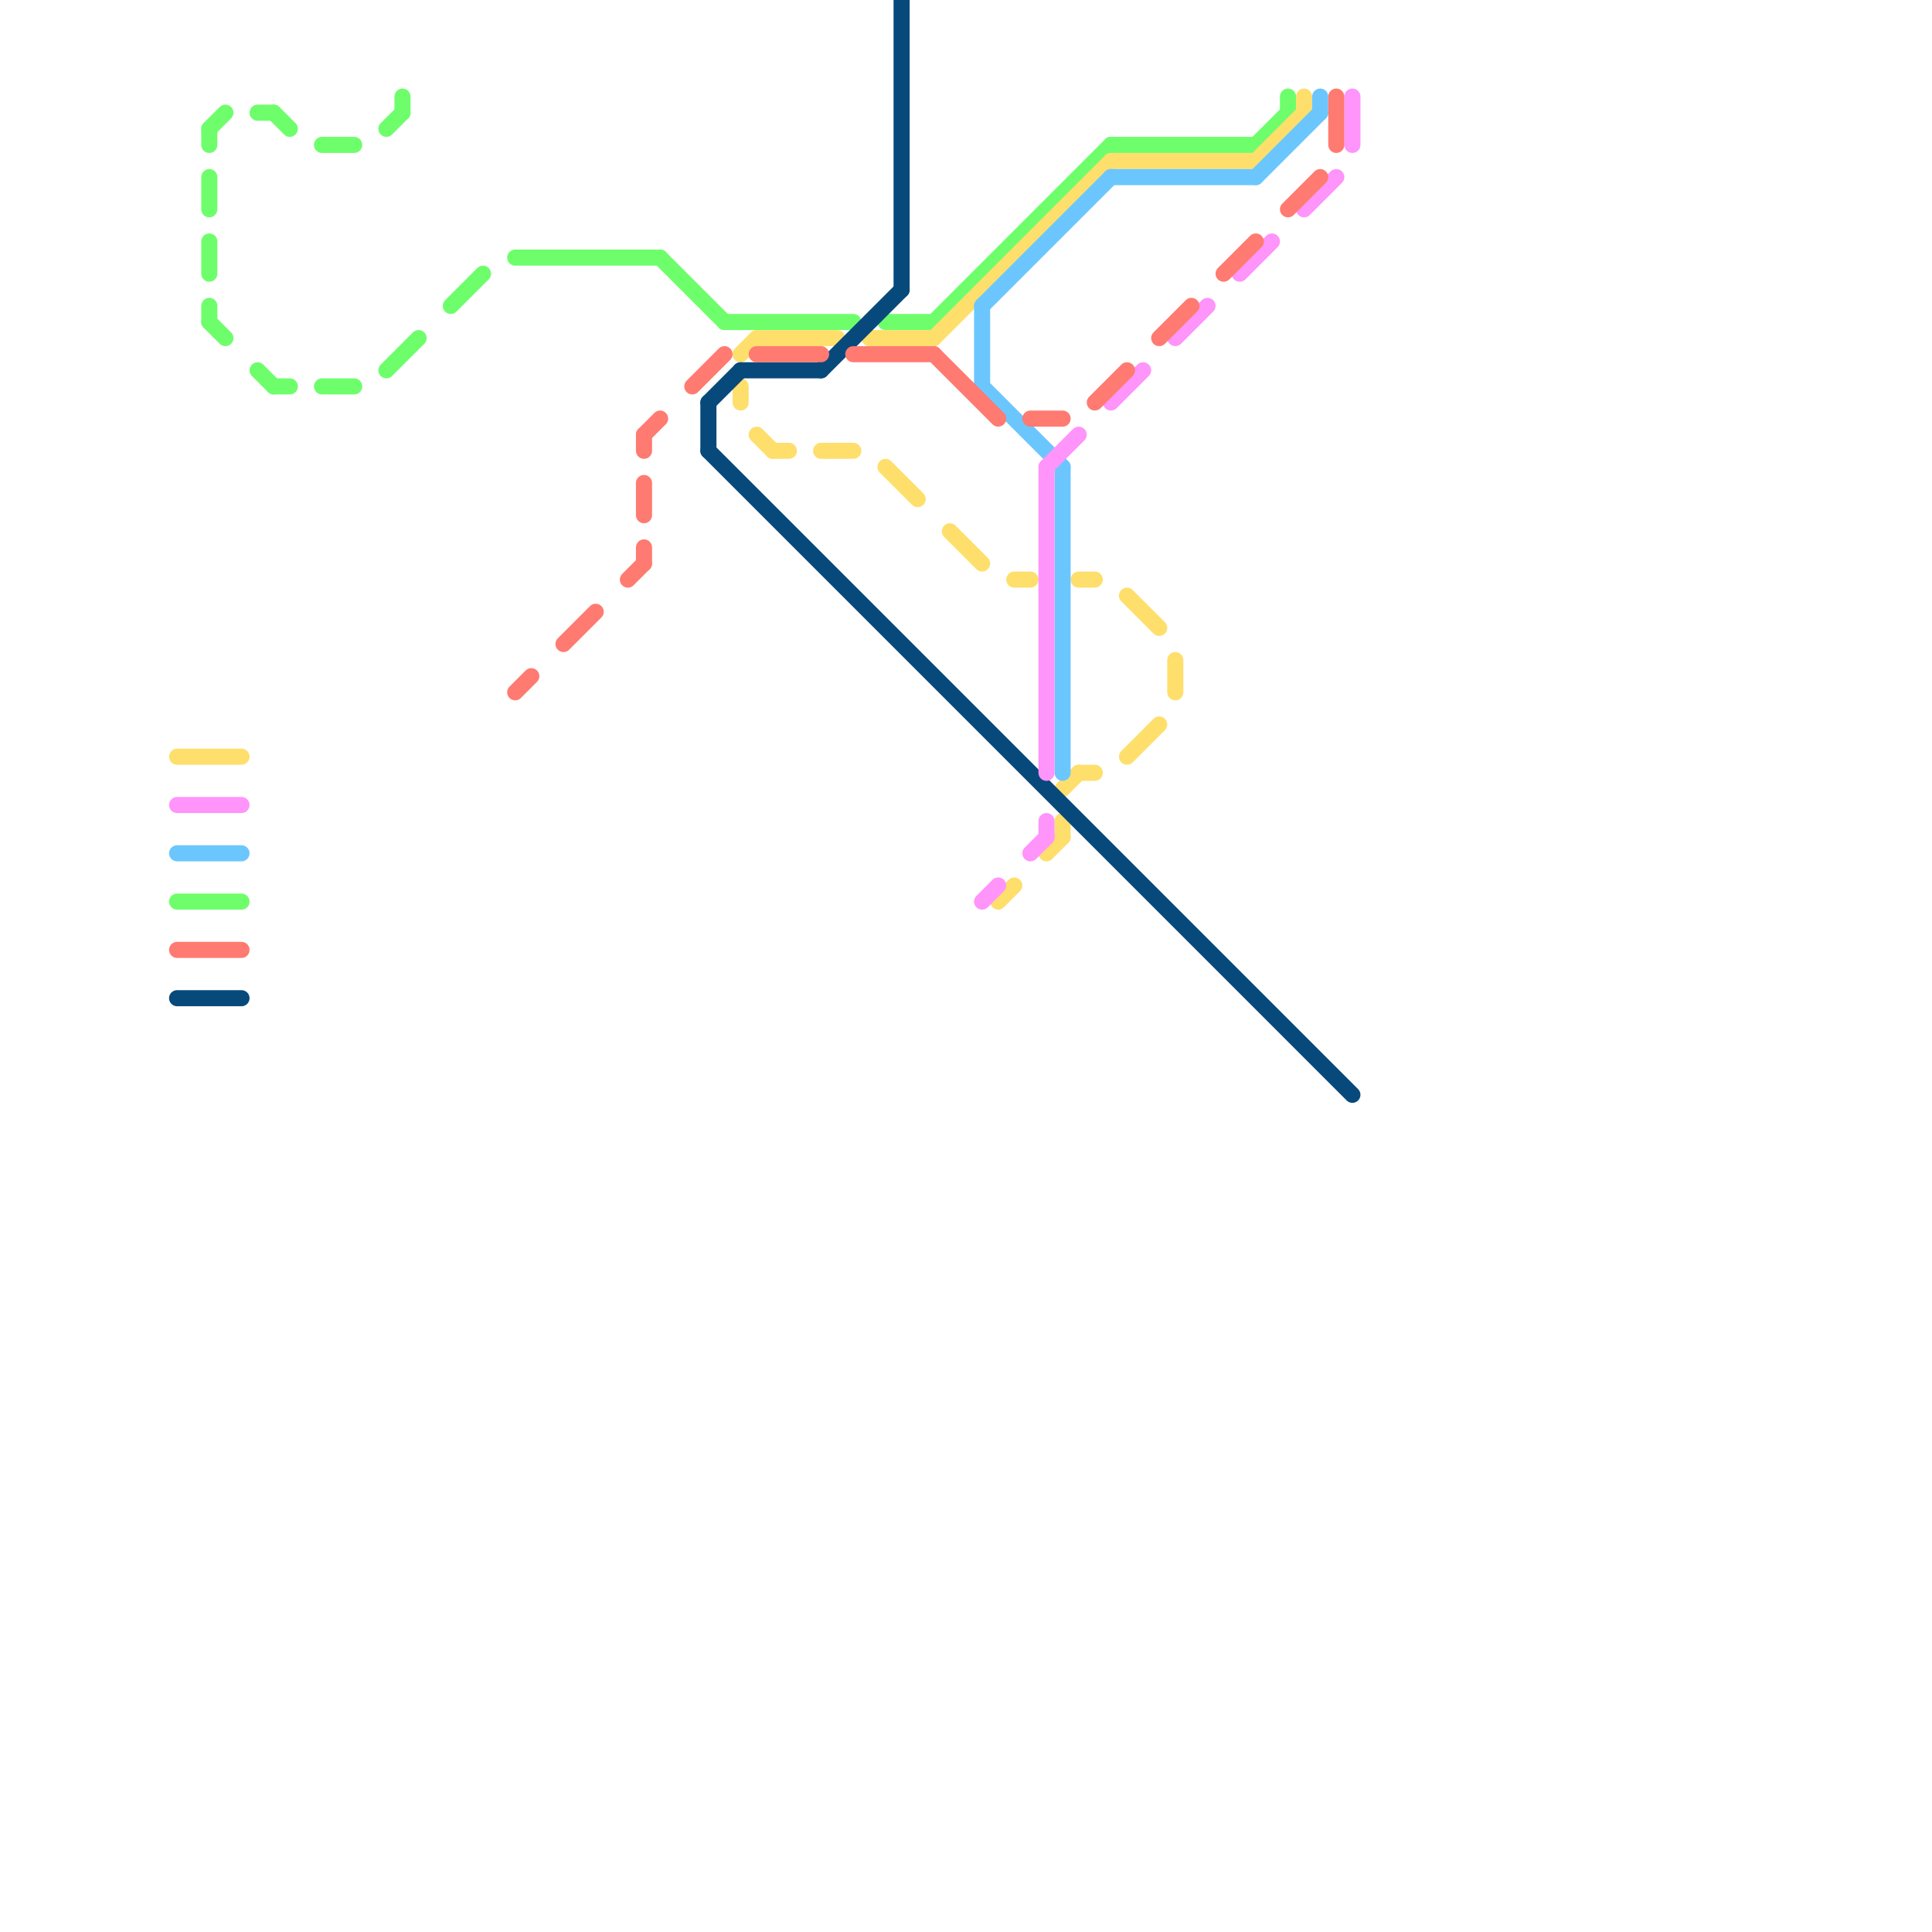 
<svg version="1.1" xmlns="http://www.w3.org/2000/svg" viewBox="0 0 120 120">
<style>text { font: 1px Helvetica; font-weight: 600; white-space: pre; dominant-baseline: central; } line { stroke-width: 1; fill: none; stroke-linecap: round; stroke-linejoin: round; } .c0 { stroke: #6efe6c } .c1 { stroke: #fedf6c } .c2 { stroke: #08497c } .c3 { stroke: #6cc6fe } .c4 { stroke: #ff94fb } .c5 { stroke: #ff7a70 } .w1 { stroke-width: 1; }</style><defs><g id="cmd-6efe6c"><circle r="0.5" fill="#6efe6c"/><circle r="0.25" fill="#fff"/></g><g id="cmd-fedf6c"><circle r="0.5" fill="#fedf6c"/><circle r="0.25" fill="#fff"/></g><g id="cmd-ff94fb"><circle r="0.5" fill="#ff94fb"/><circle r="0.25" fill="#fff"/></g><g id="cmd-6cc6fe"><circle r="0.5" fill="#6cc6fe"/><circle r="0.25" fill="#fff"/></g><g id="cmd-ff7a70"><circle r="0.5" fill="#ff7a70"/><circle r="0.25" fill="#fff"/></g></defs><line class="c0 " x1="24" y1="8" x2="25" y2="7"/><line class="c0 " x1="25" y1="6" x2="25" y2="7"/><line class="c0 " x1="69" y1="9" x2="78" y2="9"/><line class="c0 " x1="20" y1="24" x2="22" y2="24"/><line class="c0 " x1="16" y1="23" x2="17" y2="24"/><line class="c0 " x1="11" y1="56" x2="15" y2="56"/><line class="c0 " x1="20" y1="9" x2="22" y2="9"/><line class="c0 " x1="13" y1="20" x2="14" y2="21"/><line class="c0 " x1="24" y1="23" x2="26" y2="21"/><line class="c0 " x1="58" y1="20" x2="69" y2="9"/><line class="c0 " x1="80" y1="6" x2="80" y2="7"/><line class="c0 " x1="55" y1="20" x2="58" y2="20"/><line class="c0 " x1="41" y1="16" x2="45" y2="20"/><line class="c0 " x1="13" y1="19" x2="13" y2="20"/><line class="c0 " x1="13" y1="11" x2="13" y2="13"/><line class="c0 " x1="28" y1="19" x2="30" y2="17"/><line class="c0 " x1="13" y1="15" x2="13" y2="17"/><line class="c0 " x1="13" y1="8" x2="13" y2="9"/><line class="c0 " x1="16" y1="7" x2="17" y2="7"/><line class="c0 " x1="17" y1="7" x2="18" y2="8"/><line class="c0 " x1="13" y1="8" x2="14" y2="7"/><line class="c0 " x1="17" y1="24" x2="18" y2="24"/><line class="c0 " x1="32" y1="16" x2="41" y2="16"/><line class="c0 " x1="45" y1="20" x2="53" y2="20"/><line class="c0 " x1="78" y1="9" x2="80" y2="7"/><line class="c1 " x1="67" y1="36" x2="68" y2="36"/><line class="c1 " x1="55" y1="29" x2="57" y2="31"/><line class="c1 " x1="78" y1="10" x2="81" y2="7"/><line class="c1 " x1="11" y1="47" x2="15" y2="47"/><line class="c1 " x1="65" y1="53" x2="66" y2="52"/><line class="c1 " x1="46" y1="22" x2="47" y2="21"/><line class="c1 " x1="67" y1="48" x2="68" y2="48"/><line class="c1 " x1="73" y1="41" x2="73" y2="43"/><line class="c1 " x1="66" y1="51" x2="66" y2="52"/><line class="c1 " x1="54" y1="21" x2="58" y2="21"/><line class="c1 " x1="66" y1="49" x2="67" y2="48"/><line class="c1 " x1="62" y1="56" x2="63" y2="55"/><line class="c1 " x1="69" y1="10" x2="78" y2="10"/><line class="c1 " x1="48" y1="28" x2="49" y2="28"/><line class="c1 " x1="47" y1="27" x2="48" y2="28"/><line class="c1 " x1="47" y1="21" x2="52" y2="21"/><line class="c1 " x1="81" y1="6" x2="81" y2="7"/><line class="c1 " x1="51" y1="28" x2="53" y2="28"/><line class="c1 " x1="58" y1="21" x2="69" y2="10"/><line class="c1 " x1="70" y1="37" x2="72" y2="39"/><line class="c1 " x1="70" y1="47" x2="72" y2="45"/><line class="c1 " x1="63" y1="36" x2="64" y2="36"/><line class="c1 " x1="59" y1="33" x2="61" y2="35"/><line class="c1 " x1="46" y1="24" x2="46" y2="25"/><line class="c2 " x1="56" y1="0" x2="56" y2="18"/><line class="c2 " x1="51" y1="23" x2="56" y2="18"/><line class="c2 " x1="44" y1="25" x2="44" y2="28"/><line class="c2 " x1="46" y1="23" x2="51" y2="23"/><line class="c2 " x1="11" y1="62" x2="15" y2="62"/><line class="c2 " x1="44" y1="28" x2="84" y2="68"/><line class="c2 " x1="44" y1="25" x2="46" y2="23"/><line class="c3 " x1="61" y1="19" x2="69" y2="11"/><line class="c3 " x1="66" y1="29" x2="66" y2="48"/><line class="c3 " x1="69" y1="11" x2="78" y2="11"/><line class="c3 " x1="78" y1="11" x2="82" y2="7"/><line class="c3 " x1="82" y1="6" x2="82" y2="7"/><line class="c3 " x1="61" y1="19" x2="61" y2="24"/><line class="c3 " x1="61" y1="24" x2="66" y2="29"/><line class="c3 " x1="11" y1="53" x2="15" y2="53"/><line class="c4 " x1="84" y1="6" x2="84" y2="9"/><line class="c4 " x1="64" y1="53" x2="65" y2="52"/><line class="c4 " x1="69" y1="25" x2="71" y2="23"/><line class="c4 " x1="81" y1="13" x2="83" y2="11"/><line class="c4 " x1="65" y1="29" x2="65" y2="48"/><line class="c4 " x1="77" y1="17" x2="79" y2="15"/><line class="c4 " x1="65" y1="29" x2="67" y2="27"/><line class="c4 " x1="11" y1="50" x2="15" y2="50"/><line class="c4 " x1="61" y1="56" x2="62" y2="55"/><line class="c4 " x1="65" y1="51" x2="65" y2="52"/><line class="c4 " x1="73" y1="21" x2="75" y2="19"/><line class="c5 " x1="53" y1="22" x2="58" y2="22"/><line class="c5 " x1="32" y1="43" x2="33" y2="42"/><line class="c5 " x1="40" y1="34" x2="40" y2="35"/><line class="c5 " x1="68" y1="25" x2="70" y2="23"/><line class="c5 " x1="43" y1="24" x2="45" y2="22"/><line class="c5 " x1="76" y1="17" x2="78" y2="15"/><line class="c5 " x1="40" y1="27" x2="41" y2="26"/><line class="c5 " x1="72" y1="21" x2="74" y2="19"/><line class="c5 " x1="39" y1="36" x2="40" y2="35"/><line class="c5 " x1="83" y1="6" x2="83" y2="9"/><line class="c5 " x1="64" y1="26" x2="66" y2="26"/><line class="c5 " x1="11" y1="59" x2="15" y2="59"/><line class="c5 " x1="47" y1="22" x2="51" y2="22"/><line class="c5 " x1="40" y1="30" x2="40" y2="32"/><line class="c5 " x1="80" y1="13" x2="82" y2="11"/><line class="c5 " x1="35" y1="40" x2="37" y2="38"/><line class="c5 " x1="58" y1="22" x2="62" y2="26"/><line class="c5 " x1="40" y1="27" x2="40" y2="28"/>
</svg>
